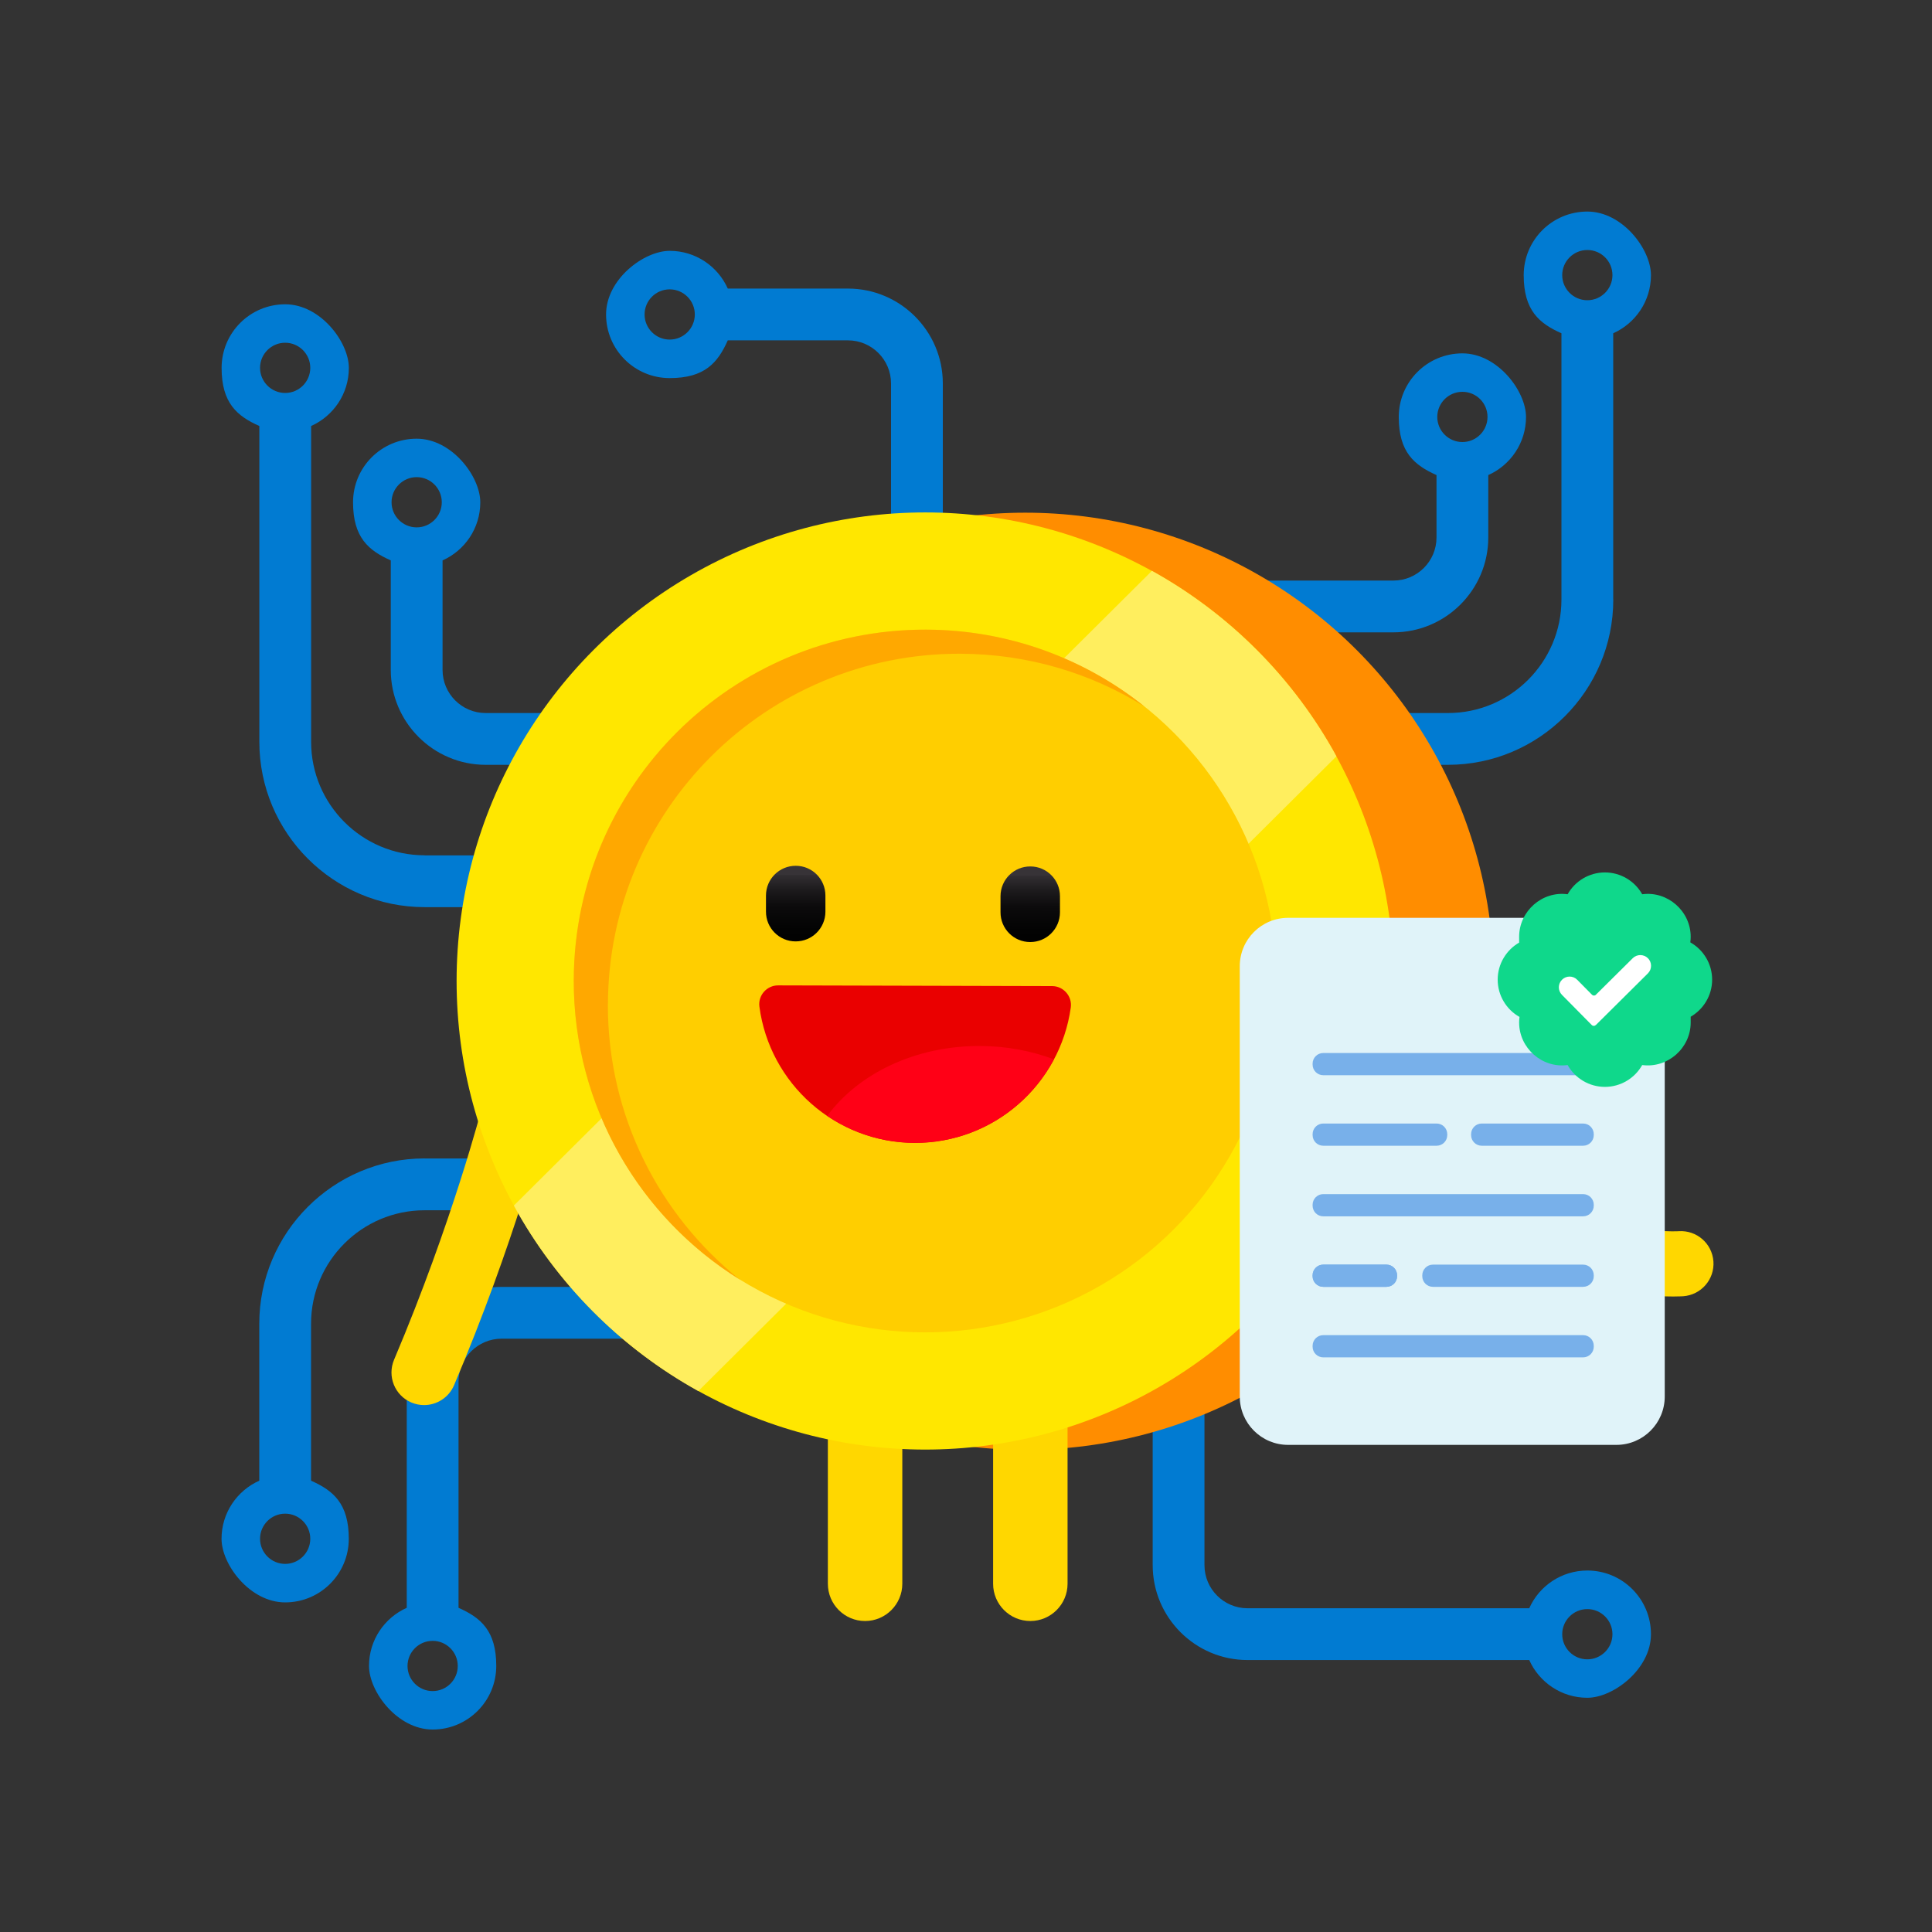 <?xml version="1.0" encoding="UTF-8"?>
<svg id="Layer_1" xmlns="http://www.w3.org/2000/svg" xmlns:xlink="http://www.w3.org/1999/xlink" version="1.1" viewBox="0 0 3000 3000">
  <rect x="0" y="0" width="3000" height="3000" fill="#333333" stroke="none"/>
  <!-- Generator: Adobe Illustrator 29.1.0, SVG Export Plug-In . SVG Version: 2.1.0 Build 142)  -->
  <defs>
    <style>
      .st0 {
        fill: #017bd2;
      }

      .st1 {
        fill: url(#linear-gradient1);
      }

      .st2 {
        fill: #ffce00;
      }

      .st3 {
        fill: #0fd88b;
      }

      .st4 {
        fill: #ff8d00;
      }

      .st5 {
        fill: #ff0016;
      }

      .st6 {
        fill: url(#linear-gradient);
      }

      .st7 {
        fill: #fff;
      }

      .st8 {
        fill: #ffe700;
      }

      .st9 {
        fill: #ffee5e;
      }

      .st10 {
        fill: gold;
      }

      .st11 {
        fill: #ea0000;
      }

      .st12 {
        fill: #78b0ea;
      }

      .st13 {
        fill: #ff9f00;
        isolation: isolate;
        opacity: .8;
      }

      .st14 {
        fill: #e0f3f9;
      }
    </style>
    <linearGradient id="linear-gradient" x1="1202.2" y1="1579.9" x2="1202.2" y2="1459.1" gradientTransform="translate(29.4 2934.2) rotate(.2) scale(1 -1)" gradientUnits="userSpaceOnUse">
      <stop offset="0" stop-color="#373337"/>
      <stop offset="0" stop-color="#322e32"/>
      <stop offset=".2" stop-color="#1c1a1c"/>
      <stop offset=".4" stop-color="#0c0b0c"/>
      <stop offset=".7" stop-color="#030303"/>
      <stop offset="1" stop-color="#000"/>
    </linearGradient>
    <linearGradient id="linear-gradient1" x1="1566.3" y1="1579.9" x2="1566.3" y2="1459.1" gradientTransform="translate(29.4 2934.2) rotate(.2) scale(1 -1)" gradientUnits="userSpaceOnUse">
      <stop offset="0" stop-color="#373337"/>
      <stop offset="0" stop-color="#322e32"/>
      <stop offset=".2" stop-color="#1c1a1c"/>
      <stop offset=".4" stop-color="#0c0b0c"/>
      <stop offset=".7" stop-color="#030303"/>
      <stop offset="1" stop-color="#000"/>
    </linearGradient>
  </defs>
  <g id="Object">
    <path class="st0" d="M659.3,1328.1c-97.2,0-176.2-79.1-176.2-176.2v-490.4c34.5-15.4,58.6-50,58.6-90.2s-44.2-98.8-98.8-98.8-98.8,44.2-98.8,98.8,24.1,74.8,58.6,90.2v490.4c0,141.5,115.1,256.7,256.7,256.7h479.4v-80.4h-479.4ZM442.8,610.2c-21.5,0-39-17.5-39-39s17.5-39,39-39,39,17.5,39,39-17.5,39-39,39Z"/>
    <g>
      <path class="st0" d="M687.2,1040.3v-170.1c34.5-15.4,58.6-50,58.6-90.2s-44.2-98.8-98.8-98.8-98.8,44.2-98.8,98.8,24.1,74.8,58.6,90.2v170.1c0,81.2,66.1,147.3,147.3,147.3h449.2v-80.4h-449.2c-36.9,0-66.9-30-66.9-66.9ZM647,818.9c-21.5,0-39-17.5-39-39s17.5-39,39-39,39,17.5,39,39-17.5,39-39,39Z"/>
      <path class="st0" d="M1316.7,448.1h-186.6c-15.4-34.5-50-58.6-90.2-58.6s-98.8,44.2-98.8,98.8,44.2,98.8,98.8,98.8,74.8-24.1,90.2-58.6h186.6c36.9,0,66.9,30,66.9,66.9v476.2h80.4v-476.2c0-81.2-66.1-147.3-147.3-147.3ZM1039.9,527.3c-21.5,0-39-17.5-39-39s17.5-39,39-39,39,17.5,39,39c0,21.5-17.5,39-39,39Z"/>
      <path class="st0" d="M2464.8,2438.7c-40.2,0-74.9,24.1-90.2,58.6h-437.4c-36.9,0-66.9-30-66.9-66.9v-508.3h-80.4v508.3c0,81.2,66.1,147.3,147.3,147.3h437.4c15.4,34.5,50,58.6,90.2,58.6s98.8-44.2,98.8-98.8c0-54.6-44.2-98.8-98.8-98.8ZM2464.8,2576.6c-21.6,0-39-17.5-39-39s17.5-39,39-39,39,17.5,39,39-17.5,39-39,39Z"/>
      <path class="st0" d="M2311,834.6v-96.9c34.5-15.4,58.6-50,58.6-90.2s-44.2-98.8-98.8-98.8-98.8,44.2-98.8,98.8,24.1,74.8,58.6,90.2v96.9c0,36.9-30,66.9-66.9,66.9h-478.4v80.4h478.4c81.2,0,147.3-66.1,147.3-147.3ZM2270.8,608.4c21.6,0,39,17.5,39,39s-17.5,39-39,39-39-17.5-39-39c0-21.5,17.5-39,39-39Z"/>
      <path class="st0" d="M2505,931v-413.5c34.5-15.4,58.6-50,58.6-90.2s-44.2-98.8-98.8-98.8-98.8,44.2-98.8,98.8,24.1,74.9,58.6,90.2v413.5c0,97.2-79.1,176.2-176.2,176.2h-563.1v80.4h563.1c141.5,0,256.7-115.1,256.7-256.7ZM2464.8,388.2c21.6,0,39,17.5,39,39s-17.5,39-39,39-39-17.5-39-39c0-21.5,17.5-39,39-39Z"/>
    </g>
    <path class="st0" d="M778.9,1998.3c-81.2,0-147.3,66.1-147.3,147.3v351c-34.5,15.4-58.6,50-58.6,90.2s44.2,98.8,98.8,98.8,98.8-44.2,98.8-98.8-24.1-74.9-58.6-90.2v-351c0-36.9,30-66.9,66.9-66.9h476.1v-80.4h-476.1ZM671.8,2625.9c-21.5,0-39-17.5-39-39s17.5-39,39-39,39,17.5,39,39c0,21.6-17.5,39-39,39Z"/>
    <path class="st0" d="M659.3,1798.8c-141.5,0-256.7,115.1-256.7,256.7v243.7c-34.5,15.4-58.6,50-58.6,90.2s44.2,98.8,98.8,98.8,98.8-44.2,98.8-98.8-24.1-74.9-58.6-90.2v-243.7c0-97.2,79.1-176.2,176.2-176.2h479.4v-80.4h-479.4ZM442.8,2428.4c-21.5,0-39-17.5-39-39s17.5-39,39-39,39,17.5,39,39c0,21.5-17.5,39-39,39Z"/>
    <g>
      <path class="st10" d="M658.5,2181.8c-6.6,0-13.3-1.3-19.7-4-25.8-10.9-37.8-40.6-26.9-66.4,91.2-215.4,136.5-392.1,137-393.8,6.9-27.1,34.4-43.5,61.5-36.6,27.1,6.9,43.5,34.4,36.6,61.5-1.9,7.5-47.5,185.4-141.9,408.4-8.2,19.3-26.9,30.9-46.6,30.9Z"/>
      <circle class="st4" cx="1592" cy="1523.7" r="727.6"/>
      <path class="st10" d="M1599.9,2517.1c-31.9,0-57.8-25.9-57.8-57.9v-349.5c0-31.9,25.9-57.9,57.8-57.9s57.8,25.9,57.8,57.9v349.5c0,31.9-25.9,57.9-57.8,57.9Z"/>
      <path class="st10" d="M1343.3,2517.1c-31.9,0-57.8-25.9-57.8-57.9v-349.5c0-31.9,25.9-57.9,57.8-57.9s57.8,25.9,57.8,57.9v349.5c0,31.9-25.9,57.9-57.8,57.9Z"/>
      <path class="st10" d="M2598.1,2013.2c-26.5,0-84-3-150.5-24.9-119.2-39.2-212.6-120.7-270.2-235.6-12.5-25-2.4-55.4,22.6-67.9,25-12.5,55.4-2.4,67.9,22.6,45.3,90.3,115.2,152.1,207.8,183.6,71.3,24.2,130.3,20.9,130.9,20.8,27.9-1.9,52,19,54,46.9,2,27.9-19.1,52.1-47,54.1-.8,0-6.2.4-15.4.4Z"/>
      <circle class="st8" cx="1436.6" cy="1523.3" r="727.6"/>
      <path class="st9" d="M797.9,1872c66.2,121,165.9,221.2,286.5,288l990.8-985.6c-66.2-121-165.9-221.2-286.5-288l-990.8,985.6Z"/>
      <circle class="st2" cx="1436.6" cy="1523.3" r="545.6"/>
      <g>
        <g>
          <path class="st11" d="M1633.7,1531.2c17.6,0,31.4,15.7,29,33.2-16.5,119.1-118.8,210.6-242.3,210.3h0c-123.5-.3-225.4-92.4-241.2-211.6-2.3-17.5,11.5-33.1,29.2-33l425.4,1.1Z"/>
          <path class="st5" d="M1420.3,1774.6c93.7.2,175.1-52.4,216.2-129.7-35-13.1-73.8-20.6-114.9-20.7-101.1-.3-189.2,43.4-237,108.5,38.8,26.2,85.4,41.8,135.7,41.9Z"/>
        </g>
        <g>
          <path class="st6" d="M1235.4,1461.8h0c-25.5,0-46.1-20.8-46-46.3v-25.1c.1-25.5,20.8-46.1,46.3-46h0c25.5,0,46.1,20.8,46,46.3v25.1c-.1,25.5-20.8,46.1-46.3,46Z"/>
          <path class="st1" d="M1599.6,1462.8h0c-25.5,0-46.1-20.8-46-46.3v-25.1c.1-25.5,20.8-46.1,46.3-46h0c25.5,0,46.1,20.8,46,46.3v25.1c-.1,25.5-20.8,46.1-46.3,46Z"/>
        </g>
      </g>
      <path class="st13" d="M944,1559.3c.8-301.3,245.7-544.9,547-544.2,104.9.3,202.9,30.2,285.9,81.8-92.9-74.3-210.7-118.9-339-119.2-301.3-.8-546.2,242.8-547,544.2-.5,196.4,102.8,368.8,258.2,465.3-125.4-100.3-205.6-254.7-205.2-427.8Z"/>
    </g>
    <path class="st14" d="M2509.9,2243.6h-509.7c-41.5,0-75.1-33.6-75.1-75.1v-668.2c0-41.5,33.6-75.1,75.1-75.1h509.7c41.5,0,75.1,33.6,75.1,75.1v668.2c0,41.5-33.6,75.1-75.1,75.1Z"/>
    <g>
      <path class="st12" d="M2458.2,1669.6h-403.4c-9.2,0-16.6-7.4-16.6-16.6v-1.3c0-9.2,7.4-16.6,16.6-16.6h403.4c9.2,0,16.6,7.4,16.6,16.6v1.3c0,9.2-7.4,16.6-16.6,16.6Z"/>
      <g>
        <path class="st12" d="M2230.7,1779.1h-175.9c-9.2,0-16.6-7.4-16.6-16.6v-1.3c0-9.2,7.4-16.6,16.6-16.6h175.9c9.2,0,16.6,7.4,16.6,16.6v1.3c0,9.2-7.4,16.6-16.6,16.6Z"/>
        <path class="st12" d="M2458.2,1779.1h-157.3c-9.2,0-16.6-7.4-16.6-16.6v-1.3c0-9.2,7.4-16.6,16.6-16.6h157.3c9.2,0,16.6,7.4,16.6,16.6v1.3c0,9.2-7.4,16.6-16.6,16.6Z"/>
      </g>
      <path class="st12" d="M2458.2,1888.7h-403.4c-9.2,0-16.6-7.4-16.6-16.6v-1.3c0-9.2,7.4-16.6,16.6-16.6h403.4c9.2,0,16.6,7.4,16.6,16.6v1.3c0,9.2-7.4,16.6-16.6,16.6Z"/>
      <g>
        <path class="st12" d="M2152.8,1998.2h-98c-9.2,0-16.6-7.4-16.6-16.6v-1.3c0-9.2,7.4-16.6,16.6-16.6h98c9.2,0,16.6,7.4,16.6,16.6v1.3c0,9.2-7.4,16.6-16.6,16.6Z"/>
        <g>
          <path class="st12" d="M2152.8,1998.2h-98c-9.2,0-16.6-7.4-16.6-16.6v-1.3c0-9.2,7.4-16.6,16.6-16.6h98c9.2,0,16.6,7.4,16.6,16.6v1.3c0,9.2-7.4,16.6-16.6,16.6Z"/>
          <path class="st12" d="M2458.2,1998.2h-233.1c-9.2,0-16.6-7.4-16.6-16.6v-1.3c0-9.2,7.4-16.6,16.6-16.6h233.1c9.2,0,16.6,7.4,16.6,16.6v1.3c0,9.2-7.4,16.6-16.6,16.6Z"/>
        </g>
      </g>
      <path class="st12" d="M2458.2,2107.7h-403.4c-9.2,0-16.6-7.4-16.6-16.6v-1.3c0-9.2,7.4-16.6,16.6-16.6h403.4c9.2,0,16.6,7.4,16.6,16.6v1.3c0,9.2-7.4,16.6-16.6,16.6Z"/>
    </g>
    <g>
      <circle class="st7" cx="2492.1" cy="1521.2" r="103.3"/>
      <path class="st3" d="M2624.7,1463.3c.4-2.9.6-5.8.6-8.7,0-39.6-35.7-71.4-75.3-66-11.5-20.5-33.5-33.9-57.9-33.9s-46.4,13.4-57.9,33.9c-39.7-5.4-75.3,26.4-75.3,66s.2,5.8.6,8.7c-20.5,11.6-33.9,33.5-33.9,57.9s13.4,46.4,33.9,57.9c-.4,2.9-.6,5.8-.6,8.7,0,39.6,35.6,71.3,75.3,66,11.5,20.5,33.5,33.9,57.9,33.9s46.4-13.4,57.9-33.9c39.6,5.3,75.3-26.4,75.3-66s-.2-5.8-.6-8.7c20.5-11.6,33.9-33.5,33.9-57.9s-13.4-46.4-33.9-57.9ZM2477.7,1591.8c-1.6,1.6-4.3,1.6-5.9,0l-46.4-47c-6.5-6.6-6.4-17.1.2-23.6h0c6.5-6.4,17.1-6.4,23.5.2l23,23.3c1.6,1.6,4.3,1.7,5.9,0l57.3-56.8c6.5-6.5,17.1-6.4,23.6,0h0c6.5,6.5,6.4,17.1,0,23.5l-80.9,80.3Z"/>
    </g>
  </g>
</svg>